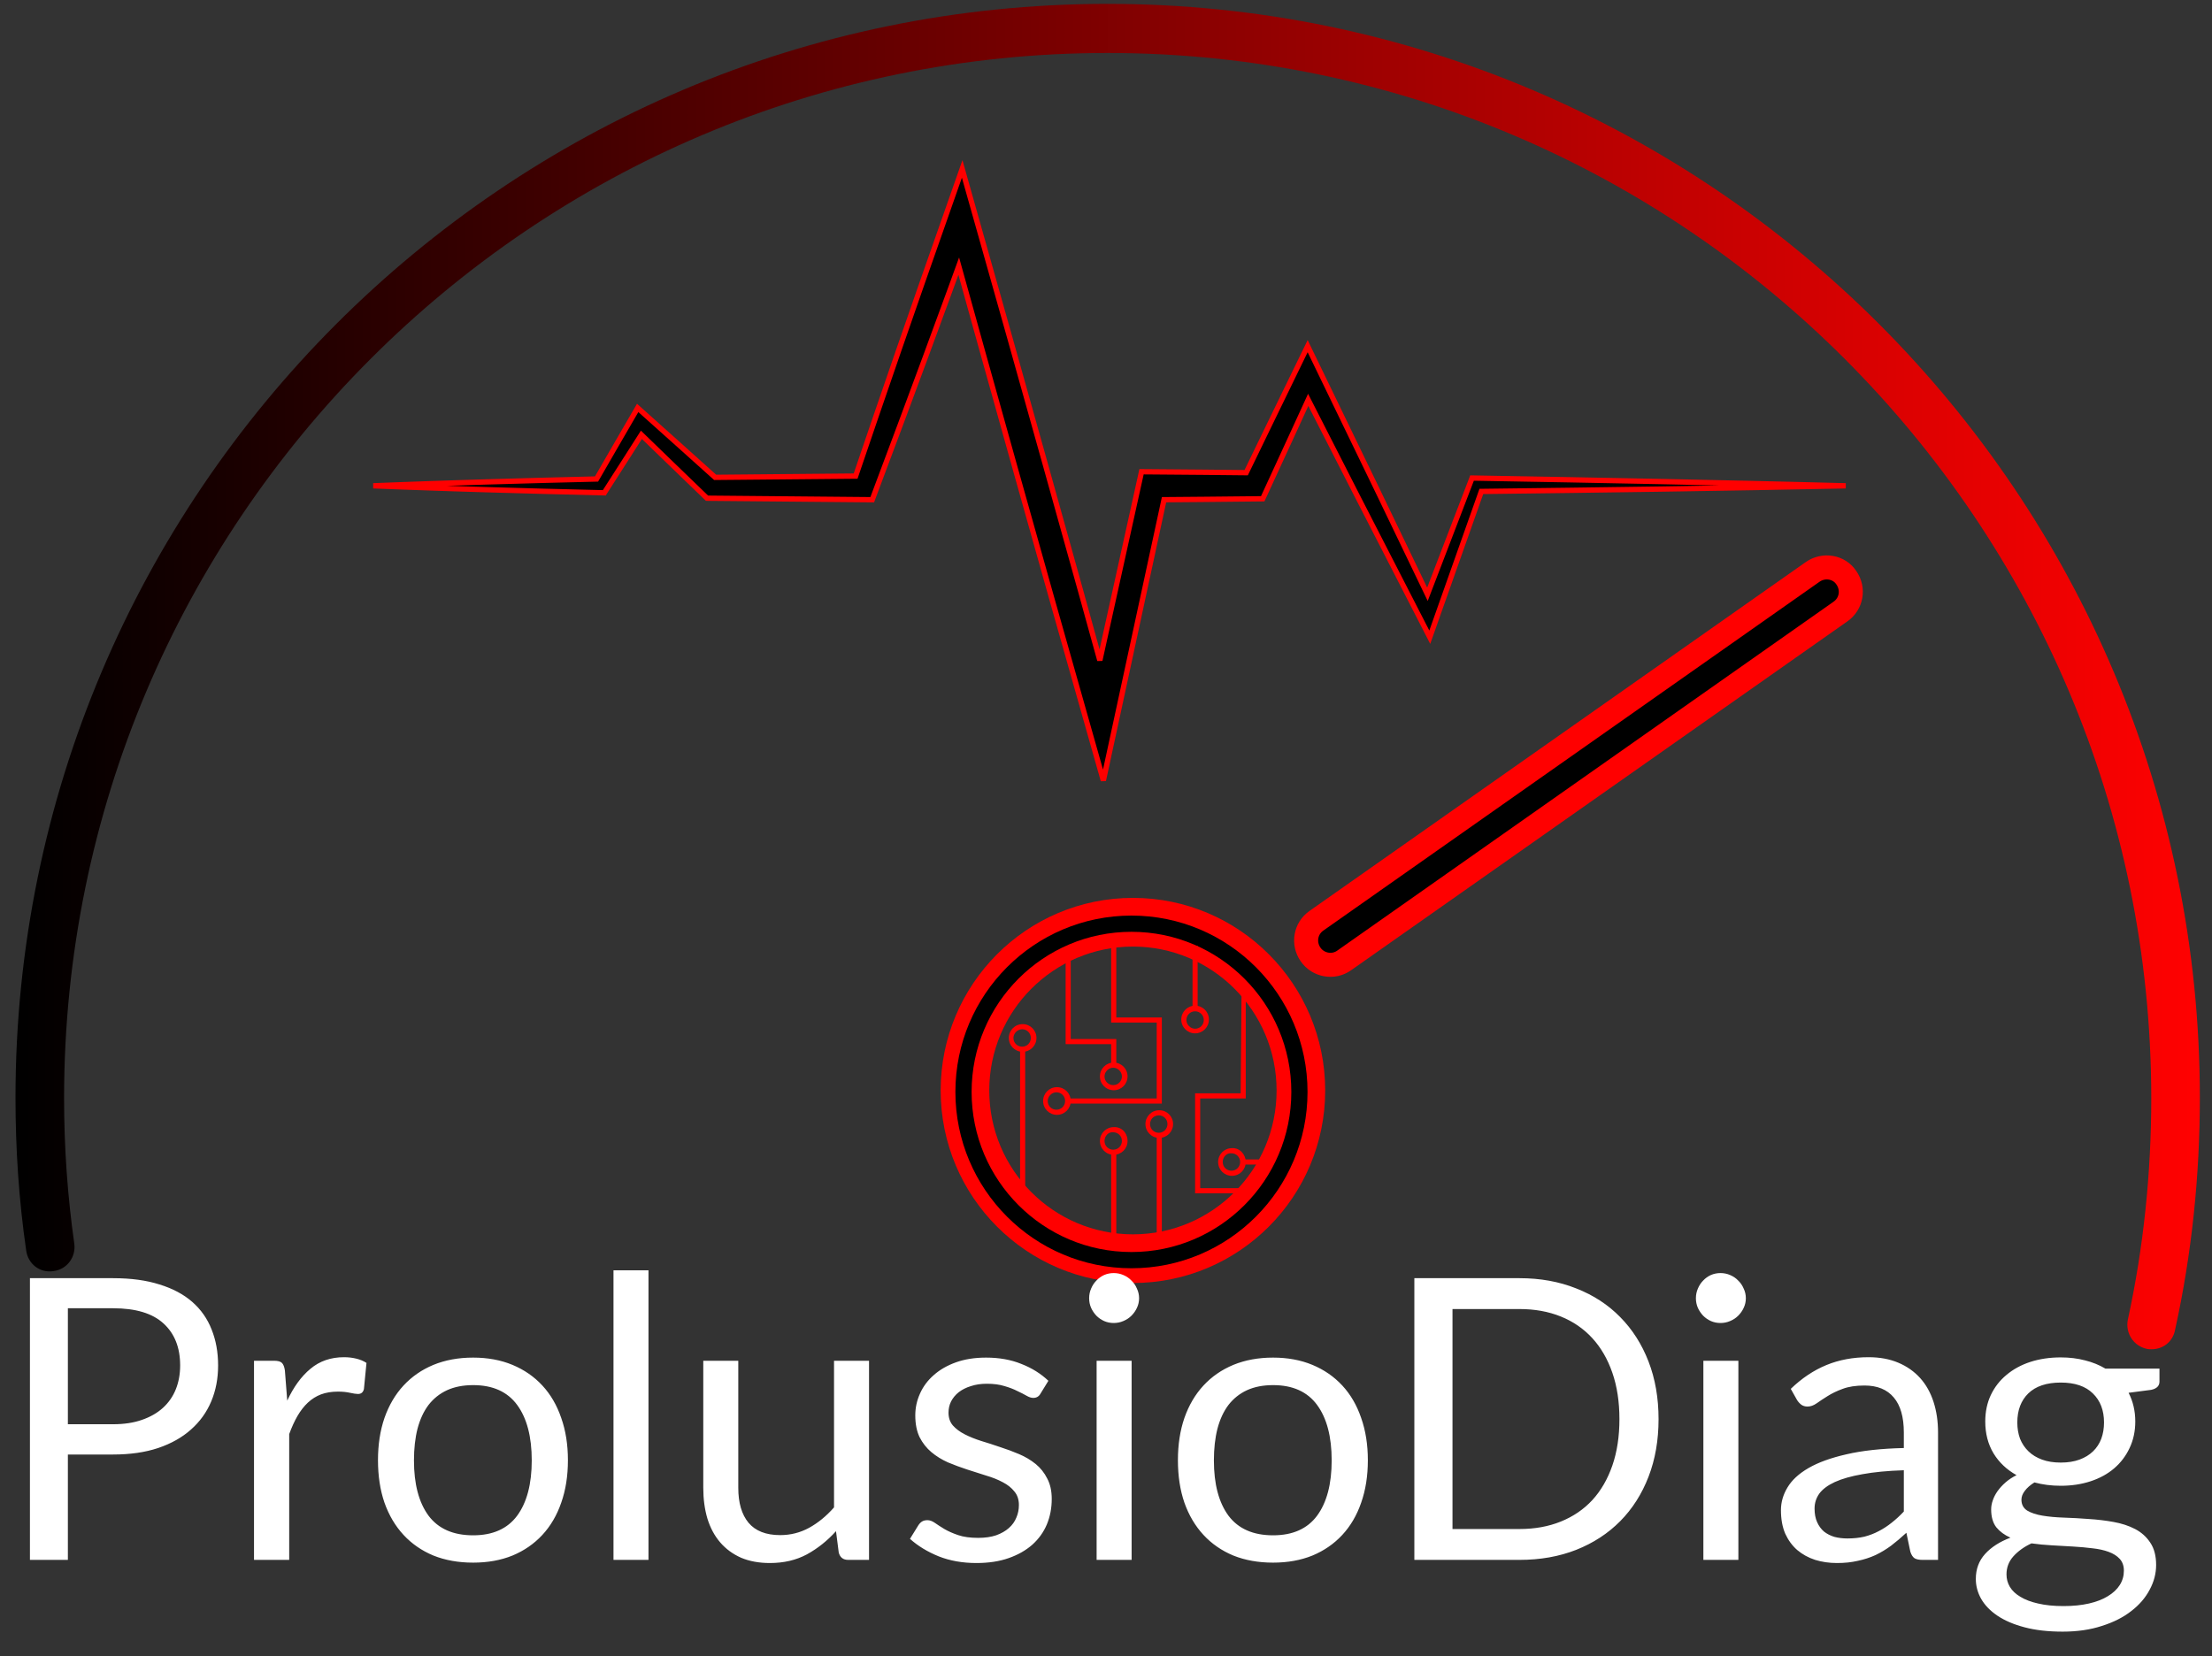 <svg width="450" height="337" viewBox="0 0 450 337" fill="none" xmlns="http://www.w3.org/2000/svg">
<rect x="0" y="0" width="450" height="337" fill="#333333" stroke="none"/>
<path d="M230.478 261.066C208.884 261.066 191.365 243.517 191.365 221.884C191.365 200.251 208.884 182.701 230.478 182.701C252.073 182.701 269.591 200.251 269.591 221.884C269.591 243.517 252.073 261.066 230.478 261.066ZM230.478 192.606C214.347 192.606 201.252 205.724 201.252 221.884C201.252 238.043 214.347 251.162 230.478 251.162C246.609 251.162 259.704 238.043 259.704 221.884C259.704 205.724 246.609 192.606 230.478 192.606Z" fill="#FF0000"/>
<path d="M266.611 194.204C265.05 191.945 265.57 188.904 267.825 187.34L368.773 116.36C371.028 114.796 374.15 115.318 375.624 117.576C377.185 119.835 376.665 122.876 374.41 124.44L273.462 195.42C271.294 196.984 268.172 196.463 266.611 194.204Z" fill="black" stroke="#FF0000" stroke-width="4.889"/>
<path d="M437.729 274.543C437.382 274.543 437.035 274.543 436.688 274.456C434 273.848 432.352 271.241 432.873 268.548C436.081 253.866 437.642 238.662 437.642 223.458C437.642 106.171 342.418 10.778 225.34 10.778C108.261 10.778 13.037 106.171 13.037 223.458C13.037 233.449 13.731 243.353 15.118 253.084C15.465 255.777 13.644 258.296 10.869 258.644C8.094 259.078 5.665 257.167 5.319 254.387C3.844 244.222 3.15 233.796 3.15 223.371C3.15 100.611 102.797 0.787 225.34 0.787C347.882 0.787 447.529 100.611 447.529 223.371C447.529 239.27 445.881 255.169 442.499 270.546C442.065 272.979 440.071 274.543 437.729 274.543Z" fill="url(#paint0_linear_218_883)"/>
<path d="M230.181 258.063C210.407 258.063 194.363 241.99 194.363 222.182C194.363 202.373 210.407 186.301 230.181 186.301C249.954 186.301 265.998 202.373 265.998 222.182C265.998 241.99 249.954 258.063 230.181 258.063ZM230.181 189.602C212.229 189.602 197.659 204.198 197.659 222.182C197.659 240.166 212.229 254.761 230.181 254.761C248.133 254.761 262.703 240.166 262.703 222.182C262.703 204.198 248.133 189.602 230.181 189.602Z" fill="black"/>
<path d="M253.431 236.44C253.431 238.004 252.182 239.256 250.62 239.256C249.059 239.256 247.81 238.004 247.81 236.44C247.81 234.876 249.059 233.624 250.62 233.624C252.182 233.52 253.431 234.876 253.431 236.44ZM248.746 236.44C248.746 237.483 249.579 238.213 250.516 238.213C251.557 238.213 252.286 237.379 252.286 236.44C252.286 235.397 251.453 234.667 250.516 234.667C249.579 234.563 248.746 235.397 248.746 236.44Z" fill="#FF0000"/>
<path d="M252.568 202.394L252.392 222.466H243.125V242.803H252.392V244.271C252.73 244.059 253.096 243.887 253.43 243.667V243.656V243.64V241.761H244.165V223.508H253.43V204.426L253.49 201.817C253.067 201.476 253.953 202.82 253.678 202.466L252.568 202.394Z" fill="#FF0000"/>
<path d="M243.124 204.632C244.686 204.632 245.935 205.884 245.935 207.448C245.935 209.012 244.686 210.264 243.124 210.264C241.563 210.264 240.313 209.012 240.313 207.448C240.313 205.884 241.563 204.632 243.124 204.632ZM243.124 209.325C244.165 209.325 244.894 208.491 244.894 207.552C244.894 206.509 244.061 205.779 243.124 205.779C242.083 205.779 241.355 206.614 241.355 207.552C241.355 208.491 242.187 209.325 243.124 209.325Z" fill="#FF0000"/>
<path d="M242.604 192.451V205.154H243.645V192.451C243.298 192.451 242.951 192.451 242.604 192.451Z" fill="#FF0000"/>
<path d="M252.909 235.918V236.962H257.294L257.305 236.941C257.411 236.735 257.519 236.529 257.625 236.323C257.698 236.182 257.774 236.048 257.851 235.917L252.909 235.918Z" fill="#FF0000"/>
<path d="M201.441 215.085C201.477 215.559 201.517 216.033 201.543 216.507C201.572 216.343 201.589 216.174 201.589 216C201.589 215.683 201.536 215.374 201.441 215.085Z" fill="#FF0000"/>
<path d="M210.853 211.202C210.853 212.767 209.604 214.018 208.042 214.018C206.481 214.018 205.231 212.767 205.231 211.202C205.231 209.638 206.481 208.387 208.042 208.387C209.604 208.387 210.853 209.638 210.853 211.202ZM206.168 211.202C206.168 212.245 207.001 212.975 207.938 212.975C208.979 212.975 209.708 212.141 209.708 211.202C209.708 210.16 208.875 209.43 207.938 209.43C207.001 209.43 206.168 210.264 206.168 211.202Z" fill="#FF0000"/>
<path d="M217.828 224.03C217.828 225.594 216.578 226.845 215.017 226.845C213.455 226.845 212.206 225.594 212.206 224.03C212.206 222.465 213.455 221.214 215.017 221.214C216.578 221.214 217.828 222.465 217.828 224.03ZM213.143 224.03C213.143 225.073 213.976 225.803 214.913 225.803C215.954 225.803 216.682 224.968 216.682 224.03C216.682 222.987 215.85 222.257 214.913 222.257C213.976 222.257 213.143 223.091 213.143 224.03Z" fill="#FF0000"/>
<path d="M229.383 232.164C229.383 233.728 228.134 234.98 226.572 234.98C225.011 234.98 223.762 233.728 223.762 232.164C223.762 230.6 225.011 229.348 226.572 229.348C228.134 229.244 229.383 230.496 229.383 232.164ZM224.699 232.164C224.699 233.207 225.531 233.937 226.468 233.937C227.509 233.937 228.238 233.103 228.238 232.164C228.238 231.121 227.405 230.391 226.468 230.391C225.531 230.287 224.699 231.121 224.699 232.164Z" fill="#FF0000"/>
<path d="M238.648 228.723C238.648 230.287 237.399 231.539 235.837 231.539C234.276 231.539 233.026 230.287 233.026 228.723C233.026 227.158 234.276 225.907 235.837 225.907C237.399 225.907 238.648 227.158 238.648 228.723ZM233.963 228.723C233.963 229.766 234.796 230.496 235.733 230.496C236.774 230.496 237.503 229.661 237.503 228.723C237.503 227.68 236.67 226.95 235.733 226.95C234.796 226.95 233.963 227.68 233.963 228.723Z" fill="#FF0000"/>
<path d="M229.383 219.024C229.383 220.588 228.134 221.84 226.572 221.84C225.011 221.84 223.762 220.588 223.762 219.024C223.762 217.46 225.011 216.208 226.572 216.208C228.134 216.208 229.383 217.46 229.383 219.024ZM224.699 219.024C224.699 220.067 225.531 220.797 226.468 220.797C227.509 220.797 228.238 219.963 228.238 219.024C228.238 218.085 227.405 217.251 226.468 217.251C225.531 217.251 224.699 218.085 224.699 219.024Z" fill="#FF0000"/>
<path d="M226.051 192.435V208.073H235.317V223.508H217.307V224.552H236.358V207.031H227.093V192.437C226.746 192.437 226.398 192.435 226.051 192.435Z" fill="#FF0000"/>
<path d="M217.623 192.426C217.384 192.689 217.107 192.948 216.787 193.198V212.454H226.051V216.729H227.094V211.412H217.827V192.426C217.759 192.426 217.691 192.426 217.623 192.426Z" fill="#FF0000"/>
<path d="M207.522 213.6V241.507C207.842 242.112 208.079 242.871 208.181 243.796C208.199 243.97 208.206 244.01 208.211 244.052H208.563V213.6L207.522 213.6Z" fill="#FF0000"/>
<path d="M235.317 231.228V253.174C235.664 253.175 236.011 253.174 236.358 253.174V231.228H235.317Z" fill="#FF0000"/>
<path d="M226.051 234.458V249.685L226.067 252.286C226.162 252.389 219.858 249.887 219.937 249.985C220.197 250.076 227.954 253.142 227.694 253.045C228.021 253.176 224.392 252.252 224.697 252.425L227.094 251.275V234.458L226.051 234.458Z" fill="#FF0000"/>
<path d="M337.941 97.986L319.168 97.621L300.395 97.287L299.466 97.27L299.119 98.176L290.392 120.926L280.165 99.662L268.151 74.834L266.023 70.437L263.864 74.877L258.311 86.294L253.519 96.18L244.839 96.091L234.507 96.007L232.229 95.989L231.73 98.244L223.748 134.369L219.832 120.219L212.697 94.641L205.528 69.074L198.319 43.516L195.741 34.376L192.602 43.313L187.771 57.075L182.979 70.851L178.232 84.644L174.065 96.873L145.487 97.133L138.741 91.076L131.346 84.453L129.725 83.002L128.67 84.824L124.819 91.468L121.359 97.465L110.621 97.734L99.061 98.058L93.28 98.234L87.5 98.424C83.647 98.566 79.792 98.687 75.939 98.851C79.792 99.014 83.647 99.135 87.5 99.277L93.28 99.468L99.061 99.644L110.621 99.968L122.181 100.257L122.937 100.275L123.38 99.58L127.522 93.113L130.483 88.47L136.105 93.914L143.246 100.81L143.825 101.369L144.687 101.383L175.787 101.666L177.445 101.68L178.046 100.071L183.162 86.411L188.236 72.737L193.265 59.047L195.045 54.154L199.653 70.722L206.804 96.297L213.992 121.86L221.229 147.41L224.462 158.821L226.963 147.244L236.806 101.678L244.844 101.611L255.176 101.507L256.883 101.49L257.574 99.987L262.882 88.456L266.135 81.362L276.425 101.527L289.023 126.066L290.867 129.658L292.197 125.894L301.357 99.996L319.164 99.776L337.937 99.514L356.71 99.209C362.969 99.091 369.226 98.989 375.485 98.852C369.228 98.68 362.971 98.544 356.714 98.393L337.941 97.986Z" fill="black" stroke="#FF0000" stroke-width="1.079"/>
<path d="M23.009 289.802C25.223 289.802 27.169 289.509 28.849 288.922C30.556 288.336 31.983 287.522 33.13 286.482C34.303 285.416 35.183 284.149 35.77 282.682C36.356 281.216 36.65 279.602 36.65 277.842C36.65 274.189 35.516 271.336 33.249 269.282C31.009 267.229 27.596 266.202 23.009 266.202H13.809V289.802H23.009ZM23.009 260.082C26.636 260.082 29.783 260.509 32.45 261.362C35.143 262.189 37.37 263.376 39.13 264.922C40.889 266.469 42.196 268.336 43.05 270.522C43.929 272.709 44.37 275.149 44.37 277.842C44.37 280.509 43.903 282.949 42.969 285.162C42.036 287.376 40.663 289.282 38.849 290.882C37.063 292.482 34.836 293.736 32.169 294.642C29.529 295.522 26.476 295.962 23.009 295.962H13.809V317.402H6.09V260.082H23.009ZM58.435 285.002C59.715 282.229 61.288 280.069 63.155 278.522C65.022 276.949 67.302 276.162 69.995 276.162C70.849 276.162 71.662 276.256 72.435 276.442C73.235 276.629 73.942 276.922 74.555 277.322L74.035 282.642C73.875 283.309 73.475 283.642 72.835 283.642C72.462 283.642 71.915 283.562 71.195 283.402C70.475 283.242 69.662 283.162 68.755 283.162C67.475 283.162 66.329 283.349 65.315 283.722C64.329 284.096 63.435 284.656 62.635 285.402C61.862 286.122 61.155 287.029 60.515 288.122C59.902 289.189 59.342 290.416 58.835 291.802V317.402H51.675V276.882H55.755C56.529 276.882 57.062 277.029 57.355 277.322C57.648 277.616 57.849 278.122 57.955 278.842L58.435 285.002ZM96.255 276.242C99.215 276.242 101.882 276.736 104.255 277.722C106.628 278.709 108.655 280.109 110.335 281.922C112.015 283.736 113.295 285.936 114.175 288.522C115.082 291.082 115.535 293.949 115.535 297.122C115.535 300.322 115.082 303.202 114.175 305.762C113.295 308.322 112.015 310.509 110.335 312.322C108.655 314.136 106.628 315.536 104.255 316.522C101.882 317.482 99.215 317.962 96.255 317.962C93.269 317.962 90.575 317.482 88.175 316.522C85.802 315.536 83.775 314.136 82.095 312.322C80.415 310.509 79.122 308.322 78.215 305.762C77.335 303.202 76.895 300.322 76.895 297.122C76.895 293.949 77.335 291.082 78.215 288.522C79.122 285.936 80.415 283.736 82.095 281.922C83.775 280.109 85.802 278.709 88.175 277.722C90.575 276.736 93.269 276.242 96.255 276.242ZM96.255 312.402C100.255 312.402 103.242 311.069 105.215 308.402C107.188 305.709 108.175 301.962 108.175 297.162C108.175 292.336 107.188 288.576 105.215 285.882C103.242 283.189 100.255 281.842 96.255 281.842C94.228 281.842 92.455 282.189 90.935 282.882C89.442 283.576 88.189 284.576 87.175 285.882C86.189 287.189 85.442 288.802 84.935 290.722C84.455 292.616 84.215 294.762 84.215 297.162C84.215 301.962 85.202 305.709 87.175 308.402C89.175 311.069 92.202 312.402 96.255 312.402ZM131.926 258.482V317.402H124.806V258.482H131.926ZM176.792 276.882V317.402H172.552C171.539 317.402 170.899 316.909 170.632 315.922L170.072 311.562C168.312 313.509 166.339 315.082 164.152 316.282C161.965 317.456 159.459 318.042 156.632 318.042C154.419 318.042 152.459 317.682 150.752 316.962C149.072 316.216 147.659 315.176 146.512 313.842C145.365 312.509 144.499 310.896 143.912 309.002C143.352 307.109 143.072 305.016 143.072 302.722V276.882H150.192V302.722C150.192 305.789 150.885 308.162 152.272 309.842C153.685 311.522 155.832 312.362 158.712 312.362C160.819 312.362 162.779 311.869 164.592 310.882C166.432 309.869 168.125 308.482 169.672 306.722V276.882H176.792ZM211.681 283.562C211.361 284.149 210.868 284.442 210.201 284.442C209.801 284.442 209.348 284.296 208.841 284.002C208.335 283.709 207.708 283.389 206.961 283.042C206.241 282.669 205.375 282.336 204.361 282.042C203.348 281.722 202.148 281.562 200.761 281.562C199.561 281.562 198.481 281.722 197.521 282.042C196.561 282.336 195.735 282.749 195.041 283.282C194.375 283.816 193.855 284.442 193.481 285.162C193.135 285.856 192.961 286.616 192.961 287.442C192.961 288.482 193.255 289.349 193.841 290.042C194.455 290.736 195.255 291.336 196.241 291.842C197.228 292.349 198.348 292.802 199.601 293.202C200.855 293.576 202.135 293.989 203.441 294.442C204.775 294.869 206.068 295.349 207.321 295.882C208.575 296.416 209.695 297.082 210.681 297.882C211.668 298.682 212.455 299.669 213.041 300.842C213.655 301.989 213.961 303.376 213.961 305.002C213.961 306.869 213.628 308.602 212.961 310.202C212.295 311.776 211.308 313.149 210.001 314.322C208.695 315.469 207.095 316.376 205.201 317.042C203.308 317.709 201.121 318.042 198.641 318.042C195.815 318.042 193.255 317.589 190.961 316.682C188.668 315.749 186.721 314.562 185.121 313.122L186.801 310.402C187.015 310.056 187.268 309.789 187.561 309.602C187.855 309.416 188.228 309.322 188.681 309.322C189.161 309.322 189.668 309.509 190.201 309.882C190.735 310.256 191.375 310.669 192.121 311.122C192.895 311.576 193.828 311.989 194.921 312.362C196.015 312.736 197.375 312.922 199.001 312.922C200.388 312.922 201.601 312.749 202.641 312.402C203.681 312.029 204.548 311.536 205.241 310.922C205.935 310.309 206.441 309.602 206.761 308.802C207.108 308.002 207.281 307.149 207.281 306.242C207.281 305.122 206.975 304.202 206.361 303.482C205.775 302.736 204.988 302.109 204.001 301.602C203.015 301.069 201.881 300.616 200.601 300.242C199.348 299.842 198.055 299.429 196.721 299.002C195.415 298.576 194.121 298.096 192.841 297.562C191.588 297.002 190.468 296.309 189.481 295.482C188.495 294.656 187.695 293.642 187.081 292.442C186.495 291.216 186.201 289.736 186.201 288.002C186.201 286.456 186.521 284.976 187.161 283.562C187.801 282.122 188.735 280.869 189.961 279.802C191.188 278.709 192.695 277.842 194.481 277.202C196.268 276.562 198.308 276.242 200.601 276.242C203.268 276.242 205.655 276.669 207.761 277.522C209.895 278.349 211.735 279.496 213.281 280.962L211.681 283.562ZM230.211 276.882V317.402H223.091V276.882H230.211ZM231.731 264.162C231.731 264.856 231.584 265.509 231.291 266.122C231.024 266.709 230.651 267.242 230.171 267.722C229.717 268.176 229.171 268.536 228.531 268.802C227.917 269.069 227.264 269.202 226.571 269.202C225.877 269.202 225.224 269.069 224.611 268.802C224.024 268.536 223.504 268.176 223.051 267.722C222.597 267.242 222.237 266.709 221.971 266.122C221.704 265.509 221.571 264.856 221.571 264.162C221.571 263.469 221.704 262.816 221.971 262.202C222.237 261.562 222.597 261.016 223.051 260.562C223.504 260.082 224.024 259.709 224.611 259.442C225.224 259.176 225.877 259.042 226.571 259.042C227.264 259.042 227.917 259.176 228.531 259.442C229.171 259.709 229.717 260.082 230.171 260.562C230.651 261.016 231.024 261.562 231.291 262.202C231.584 262.816 231.731 263.469 231.731 264.162ZM258.99 276.242C261.95 276.242 264.616 276.736 266.99 277.722C269.363 278.709 271.39 280.109 273.07 281.922C274.75 283.736 276.03 285.936 276.91 288.522C277.816 291.082 278.27 293.949 278.27 297.122C278.27 300.322 277.816 303.202 276.91 305.762C276.03 308.322 274.75 310.509 273.07 312.322C271.39 314.136 269.363 315.536 266.99 316.522C264.616 317.482 261.95 317.962 258.99 317.962C256.003 317.962 253.31 317.482 250.91 316.522C248.536 315.536 246.51 314.136 244.83 312.322C243.15 310.509 241.856 308.322 240.95 305.762C240.07 303.202 239.63 300.322 239.63 297.122C239.63 293.949 240.07 291.082 240.95 288.522C241.856 285.936 243.15 283.736 244.83 281.922C246.51 280.109 248.536 278.709 250.91 277.722C253.31 276.736 256.003 276.242 258.99 276.242ZM258.99 312.402C262.99 312.402 265.976 311.069 267.95 308.402C269.923 305.709 270.91 301.962 270.91 297.162C270.91 292.336 269.923 288.576 267.95 285.882C265.976 283.189 262.99 281.842 258.99 281.842C256.963 281.842 255.19 282.189 253.67 282.882C252.176 283.576 250.923 284.576 249.91 285.882C248.923 287.189 248.176 288.802 247.67 290.722C247.19 292.616 246.95 294.762 246.95 297.162C246.95 301.962 247.936 305.709 249.91 308.402C251.91 311.069 254.936 312.402 258.99 312.402ZM337.41 288.762C337.41 293.056 336.73 296.962 335.37 300.482C334.01 304.002 332.09 307.016 329.61 309.522C327.13 312.029 324.143 313.976 320.65 315.362C317.183 316.722 313.343 317.402 309.13 317.402H287.73V260.082H309.13C313.343 260.082 317.183 260.776 320.65 262.162C324.143 263.522 327.13 265.469 329.61 268.002C332.09 270.509 334.01 273.522 335.37 277.042C336.73 280.562 337.41 284.469 337.41 288.762ZM329.45 288.762C329.45 285.242 328.97 282.096 328.01 279.322C327.05 276.549 325.69 274.202 323.93 272.282C322.17 270.362 320.037 268.896 317.53 267.882C315.023 266.869 312.223 266.362 309.13 266.362H295.49V311.122H309.13C312.223 311.122 315.023 310.616 317.53 309.602C320.037 308.589 322.17 307.136 323.93 305.242C325.69 303.322 327.05 300.976 328.01 298.202C328.97 295.429 329.45 292.282 329.45 288.762ZM353.648 276.882V317.402H346.528V276.882H353.648ZM355.168 264.162C355.168 264.856 355.022 265.509 354.728 266.122C354.462 266.709 354.088 267.242 353.608 267.722C353.155 268.176 352.608 268.536 351.968 268.802C351.355 269.069 350.702 269.202 350.008 269.202C349.315 269.202 348.662 269.069 348.048 268.802C347.462 268.536 346.942 268.176 346.488 267.722C346.035 267.242 345.675 266.709 345.408 266.122C345.142 265.509 345.008 264.856 345.008 264.162C345.008 263.469 345.142 262.816 345.408 262.202C345.675 261.562 346.035 261.016 346.488 260.562C346.942 260.082 347.462 259.709 348.048 259.442C348.662 259.176 349.315 259.042 350.008 259.042C350.702 259.042 351.355 259.176 351.968 259.442C352.608 259.709 353.155 260.082 353.608 260.562C354.088 261.016 354.462 261.562 354.728 262.202C355.022 262.816 355.168 263.469 355.168 264.162ZM387.307 299.162C384.027 299.269 381.227 299.536 378.907 299.962C376.614 300.362 374.734 300.896 373.267 301.562C371.827 302.229 370.774 303.016 370.107 303.922C369.467 304.829 369.147 305.842 369.147 306.962C369.147 308.029 369.32 308.949 369.667 309.722C370.014 310.496 370.48 311.136 371.067 311.642C371.68 312.122 372.387 312.482 373.187 312.722C374.014 312.936 374.894 313.042 375.827 313.042C377.08 313.042 378.227 312.922 379.267 312.682C380.307 312.416 381.28 312.042 382.187 311.562C383.12 311.082 384 310.509 384.827 309.842C385.68 309.176 386.507 308.416 387.307 307.562V299.162ZM364.307 282.602C366.547 280.442 368.96 278.829 371.547 277.762C374.134 276.696 377 276.162 380.147 276.162C382.414 276.162 384.427 276.536 386.187 277.282C387.947 278.029 389.427 279.069 390.627 280.402C391.827 281.736 392.734 283.349 393.347 285.242C393.96 287.136 394.267 289.216 394.267 291.482V317.402H391.107C390.414 317.402 389.88 317.296 389.507 317.082C389.134 316.842 388.84 316.389 388.627 315.722L387.827 311.882C386.76 312.869 385.72 313.749 384.707 314.522C383.694 315.269 382.627 315.909 381.507 316.442C380.387 316.949 379.187 317.336 377.907 317.602C376.654 317.896 375.254 318.042 373.707 318.042C372.134 318.042 370.654 317.829 369.267 317.402C367.88 316.949 366.667 316.282 365.627 315.402C364.614 314.522 363.8 313.416 363.187 312.082C362.6 310.722 362.307 309.122 362.307 307.282C362.307 305.682 362.747 304.149 363.627 302.682C364.507 301.189 365.934 299.869 367.907 298.722C369.88 297.576 372.454 296.642 375.627 295.922C378.8 295.176 382.694 294.749 387.307 294.642V291.482C387.307 288.336 386.627 285.962 385.267 284.362C383.907 282.736 381.92 281.922 379.307 281.922C377.547 281.922 376.067 282.149 374.867 282.602C373.694 283.029 372.667 283.522 371.787 284.082C370.934 284.616 370.187 285.109 369.547 285.562C368.934 285.989 368.32 286.202 367.707 286.202C367.227 286.202 366.814 286.082 366.467 285.842C366.12 285.576 365.827 285.256 365.587 284.882L364.307 282.602ZM419.233 297.602C420.673 297.602 421.939 297.402 423.033 297.002C424.126 296.602 425.046 296.042 425.793 295.322C426.539 294.602 427.099 293.749 427.473 292.762C427.846 291.749 428.033 290.642 428.033 289.442C428.033 286.962 427.273 284.989 425.753 283.522C424.259 282.056 422.086 281.322 419.233 281.322C416.353 281.322 414.153 282.056 412.633 283.522C411.139 284.989 410.393 286.962 410.393 289.442C410.393 290.642 410.579 291.749 410.953 292.762C411.353 293.749 411.926 294.602 412.673 295.322C413.419 296.042 414.339 296.602 415.433 297.002C416.526 297.402 417.793 297.602 419.233 297.602ZM432.073 319.602C432.073 318.616 431.793 317.816 431.233 317.202C430.673 316.589 429.913 316.109 428.953 315.762C428.019 315.416 426.926 315.176 425.673 315.042C424.419 314.882 423.086 314.762 421.673 314.682C420.286 314.602 418.873 314.522 417.433 314.442C415.993 314.362 414.606 314.229 413.273 314.042C411.779 314.736 410.553 315.616 409.593 316.682C408.659 317.722 408.193 318.949 408.193 320.362C408.193 321.269 408.419 322.109 408.873 322.882C409.353 323.682 410.073 324.362 411.033 324.922C411.993 325.509 413.193 325.962 414.633 326.282C416.099 326.629 417.819 326.802 419.793 326.802C421.713 326.802 423.433 326.629 424.953 326.282C426.473 325.936 427.753 325.442 428.793 324.802C429.859 324.162 430.673 323.402 431.233 322.522C431.793 321.642 432.073 320.669 432.073 319.602ZM439.313 278.482V281.122C439.313 282.002 438.753 282.562 437.633 282.802L433.033 283.402C433.939 285.162 434.393 287.109 434.393 289.242C434.393 291.216 434.006 293.016 433.233 294.642C432.486 296.242 431.446 297.616 430.113 298.762C428.779 299.909 427.179 300.789 425.313 301.402C423.446 302.016 421.419 302.322 419.233 302.322C417.339 302.322 415.553 302.096 413.873 301.642C413.019 302.176 412.366 302.749 411.913 303.362C411.459 303.949 411.233 304.549 411.233 305.162C411.233 306.122 411.619 306.856 412.393 307.362C413.193 307.842 414.233 308.189 415.513 308.402C416.793 308.616 418.246 308.749 419.873 308.802C421.526 308.856 423.206 308.949 424.913 309.082C426.646 309.189 428.326 309.389 429.953 309.682C431.606 309.976 433.073 310.456 434.353 311.122C435.633 311.789 436.659 312.709 437.433 313.882C438.233 315.056 438.633 316.576 438.633 318.442C438.633 320.176 438.193 321.856 437.313 323.482C436.459 325.109 435.219 326.549 433.593 327.802C431.966 329.082 429.966 330.096 427.593 330.842C425.246 331.616 422.593 332.002 419.633 332.002C416.673 332.002 414.086 331.709 411.873 331.122C409.659 330.536 407.819 329.749 406.353 328.762C404.886 327.776 403.779 326.629 403.033 325.322C402.313 324.042 401.953 322.696 401.953 321.282C401.953 319.282 402.579 317.589 403.833 316.202C405.086 314.816 406.806 313.709 408.993 312.882C407.793 312.349 406.833 311.642 406.113 310.762C405.419 309.856 405.073 308.642 405.073 307.122C405.073 306.536 405.179 305.936 405.393 305.322C405.606 304.682 405.926 304.056 406.353 303.442C406.806 302.802 407.353 302.202 407.993 301.642C408.633 301.082 409.379 300.589 410.233 300.162C408.233 299.042 406.673 297.562 405.553 295.722C404.433 293.856 403.873 291.696 403.873 289.242C403.873 287.269 404.246 285.482 404.993 283.882C405.766 282.256 406.833 280.882 408.193 279.762C409.553 278.616 411.166 277.736 413.033 277.122C414.926 276.509 416.993 276.202 419.233 276.202C420.993 276.202 422.633 276.402 424.153 276.802C425.673 277.176 427.059 277.736 428.313 278.482H439.313Z" fill="white"/>
<defs>
<linearGradient id="paint0_linear_218_883" x1="3.15" y1="137.665" x2="447.529" y2="137.665" gradientUnits="userSpaceOnUse">
<stop/>
<stop offset="1" stop-color="#FF0101"/>
</linearGradient>
</defs>
</svg>

